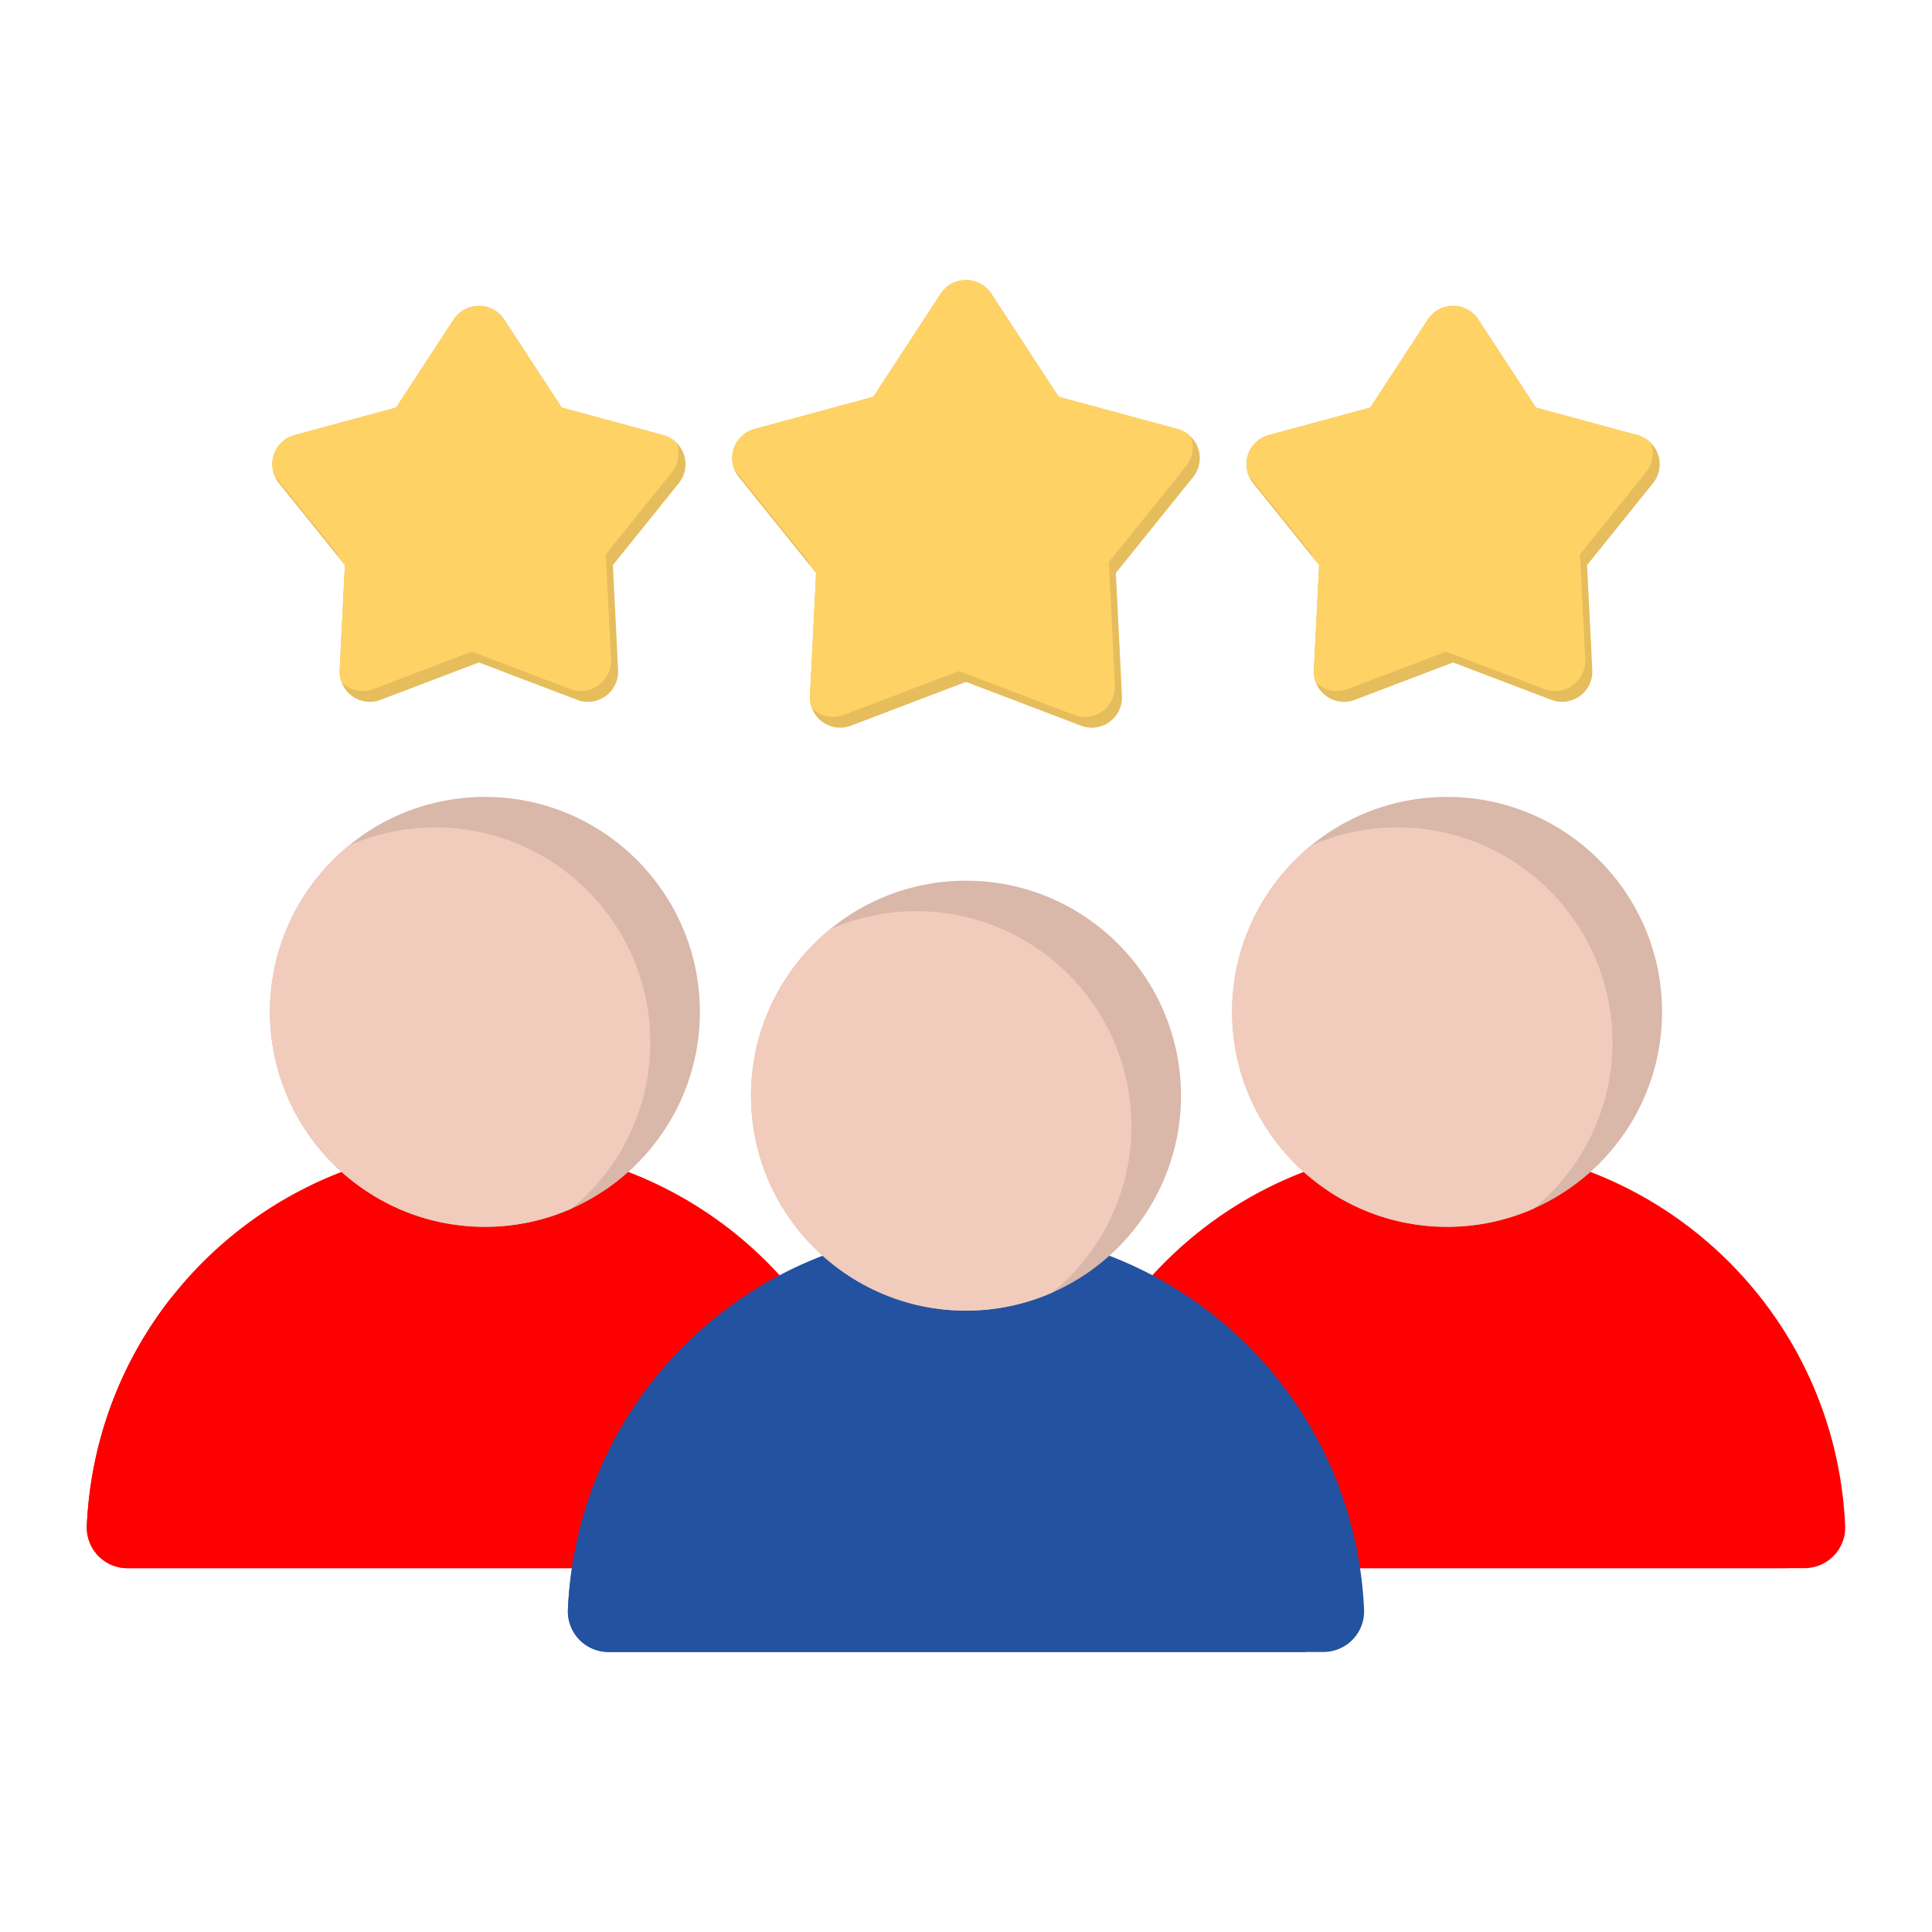 <svg xmlns="http://www.w3.org/2000/svg" version="1.1" xmlns:xlink="http://www.w3.org/1999/xlink" width="512" height="512" x="0" y="0" viewBox="0 0 512 512" style="enable-background:new 0 0 512 512" xml:space="preserve" class=""><g><g fill-rule="evenodd" clip-rule="evenodd"><path fill="#e6bd5c" d="M289.346 192.839a7.989 7.989 0 0 1-2.842-.521l-30.499-11.605-30.51 11.605a7.983 7.983 0 0 1-7.539-1.008 7.96 7.96 0 0 1-3.296-6.863l1.612-32.598-20.456-25.419a7.996 7.996 0 0 1-1.385-7.489 8.023 8.023 0 0 1 5.522-5.251l31.49-8.536 17.858-27.32a8.011 8.011 0 0 1 6.702-3.623 8.004 8.004 0 0 1 6.691 3.623l17.858 27.32 31.49 8.536a8.005 8.005 0 0 1 5.517 5.251 7.996 7.996 0 0 1-1.379 7.489l-20.462 25.419 1.612 32.598a7.985 7.985 0 0 1-3.29 6.863 7.942 7.942 0 0 1-4.694 1.529zm-133.533-6.847a8.04 8.04 0 0 1-2.847-.521l-26.051-9.915-26.051 9.915a8.004 8.004 0 0 1-10.84-7.877l1.379-27.835-17.476-21.719a7.98 7.98 0 0 1-1.374-7.483 8.008 8.008 0 0 1 5.511-5.251l26.898-7.295 15.249-23.331a8.018 8.018 0 0 1 6.702-3.623 8.001 8.001 0 0 1 6.697 3.623l15.255 23.331 26.898 7.295a7.995 7.995 0 0 1 4.138 12.734l-17.476 21.719 1.379 27.835a8.03 8.03 0 0 1-3.29 6.869 7.998 7.998 0 0 1-4.701 1.529zm258.16 0a8.021 8.021 0 0 1-2.836-.521l-26.051-9.915-26.051 9.915a8.002 8.002 0 0 1-7.55-1.008 8 8 0 0 1-3.29-6.869l1.379-27.835-17.482-21.719a8.025 8.025 0 0 1-1.379-7.483 8.025 8.025 0 0 1 5.523-5.251l26.898-7.295 15.25-23.331a8.01 8.01 0 0 1 6.702-3.623 7.99 7.99 0 0 1 6.691 3.623l15.25 23.331 26.909 7.295a8.01 8.01 0 0 1 5.512 5.251 7.993 7.993 0 0 1-1.374 7.483l-17.482 21.719 1.385 27.835a8.018 8.018 0 0 1-8.004 8.398z" opacity="1" data-original="#e6bd5c"></path><path fill="#ffd266" d="M215.167 187.671a7.93 7.93 0 0 1-.505-3.224l1.612-32.598-1.898-2.359.025-.507-19.769-24.565a8.004 8.004 0 0 1-.199-5.478 8.023 8.023 0 0 1 5.522-5.251l31.49-8.536 17.858-27.32a8.011 8.011 0 0 1 6.702-3.623 8.005 8.005 0 0 1 6.688 3.618l.003.005 15.985 24.454 1.873 2.866 31.49 8.536a8.015 8.015 0 0 1 3.513 2.014 7.996 7.996 0 0 1-1.248 7.86l-20.462 25.419 1.612 32.598a7.985 7.985 0 0 1-3.29 6.863 7.989 7.989 0 0 1-7.539 1.008l-30.499-11.605-30.51 11.605a7.983 7.983 0 0 1-7.539-1.008 7.98 7.98 0 0 1-.915-.772zm-61.228-4.544a8.04 8.04 0 0 1-2.847-.521l-26.051-9.915-26.051 9.915a8.004 8.004 0 0 1-8.449-1.77 8.03 8.03 0 0 1-.518-3.241l1.379-27.835-1.899-2.359.025-.506-16.781-20.855a7.957 7.957 0 0 1-.195-5.482 8.008 8.008 0 0 1 5.511-5.251l26.898-7.295 15.249-23.331a8.018 8.018 0 0 1 6.702-3.623 8.001 8.001 0 0 1 6.697 3.623l15.255 23.331 26.898 7.295a8.015 8.015 0 0 1 3.513 2.014 7.997 7.997 0 0 1-1.248 7.855l-17.476 21.719 1.379 27.835a8.033 8.033 0 0 1-3.29 6.869 8.009 8.009 0 0 1-4.701 1.528zm258.16 0a8.021 8.021 0 0 1-2.836-.521l-26.051-9.915-26.051 9.915a8.002 8.002 0 0 1-8.452-1.769 8.065 8.065 0 0 1-.515-3.242l1.379-27.835-1.899-2.359.025-.507-16.783-20.851a8.044 8.044 0 0 1-.205-5.486 8.025 8.025 0 0 1 5.523-5.251l26.898-7.295 15.25-23.331a8.01 8.01 0 0 1 6.702-3.623 7.99 7.99 0 0 1 6.672 3.594l.019.029 13.376 20.465 1.873 2.866 26.909 7.295a8.029 8.029 0 0 1 3.508 2.015 7.998 7.998 0 0 1-1.244 7.855l-17.482 21.719 1.385 27.835a8.02 8.02 0 0 1-3.296 6.869 7.98 7.98 0 0 1-4.705 1.528z" opacity="1" data-original="#ffd266" class=""></path><path fill="#ff0000" d="M478.221 415.582H288.754c-2.94 0-5.754-1.202-7.79-3.328a10.804 10.804 0 0 1-2.97-7.939C280.561 347.82 326.9 303.57 383.491 303.57c56.584 0 102.923 44.249 105.497 100.744a10.814 10.814 0 0 1-2.977 7.939 10.786 10.786 0 0 1-7.79 3.329z" opacity="1" data-original="#e4404d" class=""></path><path fill="#ff0000" d="M473.536 415.582H288.754c-2.94 0-5.754-1.202-7.79-3.328a10.804 10.804 0 0 1-2.97-7.939c1.038-22.835 9.229-43.668 22.356-60.388 18.384-15.441 42.112-24.696 67.986-24.696 55.108-.001 100.492 41.973 105.2 96.351z" opacity="1" data-original="#fd4755" class=""></path><path fill="#ff0000" d="M223.246 415.582H33.779c-2.94 0-5.753-1.202-7.79-3.328a10.81 10.81 0 0 1-2.977-7.939C25.578 347.82 71.917 303.57 128.509 303.57s102.93 44.249 105.497 100.744c.134 2.94-.94 5.805-2.97 7.939a10.774 10.774 0 0 1-7.79 3.329z" opacity="1" data-original="#00cd8a" class=""></path><path fill="#ff0000" d="M218.554 415.582H33.779c-2.94 0-5.753-1.202-7.79-3.328a10.81 10.81 0 0 1-2.977-7.939c1.038-22.835 9.229-43.668 22.355-60.388 18.384-15.441 42.112-24.696 67.986-24.696 55.116-.001 100.5 41.973 105.201 96.351z" opacity="1" data-original="#00e499" class=""></path><path fill="#2352a1" d="M350.733 437.789H161.266c-2.94 0-5.753-1.201-7.79-3.328a10.776 10.776 0 0 1-2.97-7.932c2.56-56.502 48.906-100.752 105.49-100.752 56.599 0 102.938 44.25 105.497 100.752.134 2.94-.94 5.806-2.97 7.932a10.789 10.789 0 0 1-7.79 3.328z" opacity="1" data-original="#56a5e6" class=""></path><path fill="#2352a1" d="M346.042 437.789H161.266c-2.94 0-5.753-1.201-7.79-3.328a10.776 10.776 0 0 1-2.97-7.932c1.035-22.839 9.227-43.675 22.355-60.397 18.383-15.44 42.11-24.694 67.98-24.694 55.12-.001 100.502 41.969 105.201 96.351z" opacity="1" data-original="#60b7ff" class=""></path><g fill="#d9b7a9"><path d="M383.491 325.121c-31.415 0-56.965-25.558-56.965-56.965 0-31.415 25.55-56.972 56.965-56.972 31.422 0 56.972 25.557 56.972 56.972 0 31.407-25.55 56.965-56.972 56.965zM128.509 325.121c-31.407 0-56.965-25.558-56.965-56.965 0-31.415 25.557-56.972 56.965-56.972 31.415 0 56.972 25.557 56.972 56.972 0 31.407-25.558 56.965-56.972 56.965zM255.996 347.335c-31.407 0-56.964-25.557-56.964-56.972s25.557-56.972 56.964-56.972c31.422 0 56.98 25.557 56.98 56.972s-25.558 56.972-56.98 56.972z" fill="#d9b7a9" opacity="1" data-original="#d9b7a9"></path></g><path fill="#f1cbbc" d="M347.418 224.095a56.641 56.641 0 0 1 22.939-4.828c31.422 0 56.972 25.557 56.972 56.972 0 17.731-8.144 33.597-20.891 44.052a56.64 56.64 0 0 1-22.947 4.83c-31.415 0-56.965-25.558-56.965-56.965 0-17.737 8.146-33.605 20.892-44.061zM92.439 224.095a56.63 56.63 0 0 1 22.935-4.828c31.415 0 56.972 25.557 56.972 56.972 0 17.731-8.146 33.596-20.893 44.052a56.641 56.641 0 0 1-22.945 4.83c-31.407 0-56.965-25.558-56.965-56.965.001-17.737 8.149-33.605 20.896-44.061zM255.996 347.335c-31.407 0-56.964-25.557-56.964-56.972 0-17.737 8.148-33.604 20.895-44.061a56.63 56.63 0 0 1 22.935-4.828c31.423 0 56.98 25.557 56.98 56.972 0 17.735-8.146 33.601-20.893 44.058a56.677 56.677 0 0 1-22.953 4.831z" opacity="1" data-original="#f1cbbc" class=""></path></g></g></svg>